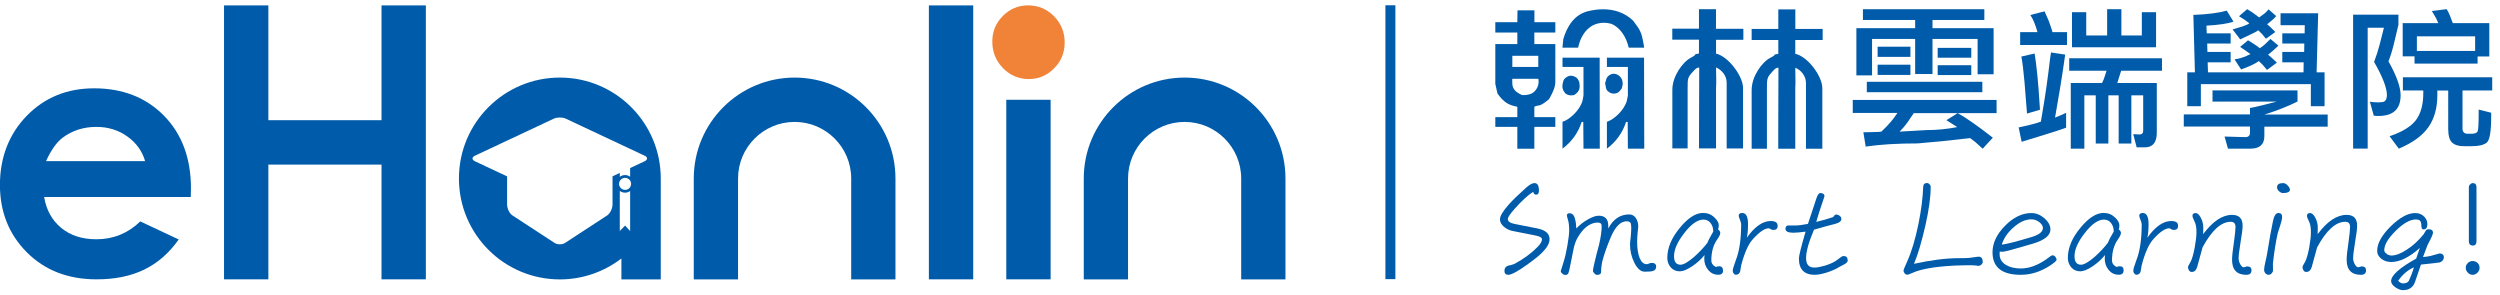 <svg width="237" height="28" viewBox="0 0 237 28" fill="none" xmlns="http://www.w3.org/2000/svg">
<g clip-path="url(#clip0_2180_2159)">
<path d="M75.336 7.354C70.053 7.354 65.769 11.637 65.769 16.921V26.488H69.967V16.921C69.967 13.963 72.372 11.558 75.33 11.558C78.288 11.558 80.693 13.963 80.693 16.921V26.488H84.89V16.921C84.89 11.637 80.607 7.354 75.324 7.354H75.336Z" fill="#005BAA"/>
<path d="M112.308 7.354C107.024 7.354 102.741 11.637 102.741 16.921V26.488H106.938V16.921C106.938 13.963 109.344 11.558 112.302 11.558C115.259 11.558 117.665 13.963 117.665 16.921V26.488H121.862V16.921C121.862 11.637 117.579 7.354 112.302 7.354H112.308Z" fill="#005BAA"/>
<path d="M92.26 0.512H88.057V26.481H92.26V0.512Z" fill="#005BAA"/>
<path d="M36.168 0.512V11.398H25.441V0.512H21.238V26.481H25.441V15.602H36.168V26.481H40.371V0.512H36.168Z" fill="#005BAA"/>
<path d="M97.489 0.512C98.433 0.512 99.243 0.856 99.918 1.537C100.594 2.224 100.931 3.053 100.931 4.022C100.931 4.992 100.6 5.802 99.931 6.477C99.262 7.158 98.464 7.495 97.531 7.495C96.599 7.495 95.758 7.152 95.083 6.458C94.408 5.771 94.071 4.93 94.071 3.942C94.071 2.955 94.408 2.188 95.071 1.512C95.74 0.837 96.55 0.506 97.495 0.506L97.489 0.512Z" fill="#F08338"/>
<path d="M99.599 9.459H95.396V26.481H99.599V9.459Z" fill="#005BAA"/>
<path d="M18.09 18.676H4.185C4.388 19.897 4.921 20.873 5.793 21.597C6.664 22.321 7.781 22.683 9.131 22.683C10.745 22.683 12.138 22.118 13.297 20.989L16.942 22.701C16.034 23.99 14.942 24.941 13.678 25.555C12.408 26.174 10.904 26.481 9.162 26.481C6.455 26.481 4.253 25.628 2.547 23.922C0.847 22.217 -0.006 20.087 -0.006 17.522C-0.006 14.957 0.841 12.711 2.54 10.975C4.234 9.238 6.363 8.373 8.922 8.373C11.641 8.373 13.85 9.244 15.55 10.975C17.249 12.711 18.102 15.006 18.102 17.854L18.084 18.676H18.09ZM13.758 15.276C13.476 14.313 12.911 13.534 12.064 12.932C11.223 12.331 10.248 12.03 9.131 12.03C7.922 12.03 6.867 12.368 5.952 13.043C5.382 13.466 4.848 14.209 4.363 15.276H13.745H13.758Z" fill="#005BAA"/>
<path d="M53.073 7.354C47.79 7.354 43.507 11.637 43.507 16.921C43.507 22.204 47.79 26.488 53.073 26.488C55.27 26.488 57.289 25.745 58.909 24.505V26.488H62.64V16.921C62.64 11.637 58.357 7.354 53.073 7.354ZM59.737 21.904L59.259 21.382L58.756 21.904V18.099C58.897 18.203 59.069 18.265 59.253 18.265C59.437 18.265 59.602 18.209 59.737 18.105V21.904ZM59.259 18.001C58.946 18.001 58.688 17.743 58.688 17.43C58.688 17.117 58.946 16.86 59.259 16.86C59.572 16.86 59.83 17.117 59.83 17.43C59.83 17.743 59.572 18.001 59.259 18.001ZM61.118 15.283L59.737 15.933V16.755C59.602 16.657 59.431 16.596 59.253 16.596C59.075 16.596 58.897 16.657 58.756 16.761V16.393L58.068 16.718V19.375C58.068 19.768 57.841 20.235 57.565 20.419L53.571 23.027C53.294 23.204 52.846 23.204 52.57 23.027L48.575 20.419C48.299 20.241 48.072 19.768 48.072 19.375V16.718L45.023 15.289C44.716 15.141 44.716 14.908 45.023 14.761L52.509 11.245C52.816 11.104 53.319 11.104 53.626 11.245L61.112 14.761C61.419 14.902 61.419 15.141 61.112 15.289L61.118 15.283Z" fill="#005BAA"/>
<path d="M132.282 0.5H131.337V26.463H132.282V0.5Z" fill="#005BAA"/>
<path d="M186.877 4.538H183.692V5.47H186.877V4.538Z" fill="#005BAA"/>
<path d="M181.428 10.723L180.808 11.631C180.618 11.901 180.378 12.184 180.084 12.478L182.643 12.331C183.612 12.331 184.576 12.239 185.545 12.049L185.011 11.705L184.52 11.392L185.588 10.723C186.398 11.171 187.509 11.95 188.92 13.055L187.957 14.098L187.288 13.491L186.772 13.092C185.097 13.288 183.44 13.46 181.814 13.595C179.9 13.595 178.249 13.693 176.868 13.896L176.647 12.54L177.58 12.521C177.948 12.521 178.206 12.503 178.353 12.478C179.004 11.871 179.513 11.282 179.875 10.705H175.641V9.471H189.276V10.723H181.428Z" fill="#005BAA"/>
<path d="M187.478 3.691H183.201V7.017H181.557V3.691H177.47V7.146H175.985V2.672H181.557V1.893H176.605V0.874H188.116V1.893H183.201V2.672H188.994V7.041H187.478V3.691Z" fill="#005BAA"/>
<path d="M187.926 7.753H176.973V8.741H187.926V7.753Z" fill="#005BAA"/>
<path d="M181.109 4.427H177.998V5.391H181.109V4.427Z" fill="#005BAA"/>
<path d="M181.109 6.133H177.998V7.103H181.109V6.133Z" fill="#005BAA"/>
<path d="M186.877 6.182H183.692V7.115H186.877V6.182Z" fill="#005BAA"/>
<path d="M194.811 11.153L195.333 10.938L195.867 10.693V12.104C195.228 12.337 194.584 12.546 193.946 12.736L191.651 13.442L191.369 12.079L192.449 11.834C192.884 11.73 193.222 11.625 193.473 11.533C193.51 11.282 193.547 11.079 193.578 10.913C193.885 9.158 194.142 7.36 194.351 5.52C194.369 5.366 194.4 5.182 194.437 4.973L195.781 5.176C195.603 6.428 195.443 7.465 195.308 8.281L194.817 11.159L194.811 11.153ZM193.154 3.047C192.958 2.335 192.731 1.795 192.473 1.42L193.823 1.077C193.891 1.23 193.946 1.353 193.983 1.439L194.247 2.04C194.314 2.224 194.406 2.494 194.517 2.844C194.529 2.893 194.547 2.961 194.572 3.047H195.953V4.268H191.51V3.047H193.154ZM192.16 10.766L191.921 7.759C191.823 6.667 191.725 5.869 191.626 5.36L192.884 5.072C193.081 6.336 193.234 7.894 193.345 9.741C193.351 9.913 193.369 10.134 193.388 10.404L192.16 10.766ZM204.464 7.876V12.589C204.464 13.509 204.083 13.969 203.322 13.969H202.555L202.23 12.717L202.819 12.748C203.058 12.748 203.175 12.626 203.175 12.386V9.036H202.052V13.607H200.849V9.036H199.874V13.607H198.677V9.036H197.597V14.092H196.308V7.87H199.272C199.37 7.698 199.463 7.465 199.555 7.164L199.702 6.704H196.161V5.526H204.955V6.704H201.089L200.911 7.25L200.72 7.87H204.464V7.876ZM196.425 4.483V1.157H197.775V3.36H199.757V0.874H201.107V3.36H203.046V1.157H204.396V4.483H196.431H196.425Z" fill="#005BAA"/>
<path d="M217.804 8.582V9.625C216.865 10.091 215.822 10.502 214.662 10.858H220.664V12.006H214.662V12.889C214.662 13.693 214.227 14.092 213.343 14.092H211.214L210.888 12.945L212.87 13C213.153 13 213.3 12.859 213.3 12.576V11.993H207.022V10.846H213.3V10.238C213.466 10.22 213.834 10.134 214.411 9.993L215.834 9.631H209.747V8.569H217.798L217.804 8.582ZM219.08 7.974H208.642V10.067H207.354V6.857H208.078L207.931 1.414C209.293 1.359 210.348 1.224 211.097 1.009L211.735 2.053C211.214 2.237 210.361 2.365 209.17 2.433L209.201 3.157H211.465V4.127H209.244L209.262 4.924H211.465V5.912H209.287L209.317 6.857H218.375L218.387 5.912H216.362V4.924H218.436L218.448 4.127H216.362V3.157H218.479L218.491 2.39H216.196V1.255H219.762L219.614 6.857H220.369V10.067H219.068V7.974H219.08ZM214.073 2.881C213.901 2.998 213.644 3.139 213.288 3.298L212.373 3.734L211.649 2.789L212.57 2.513C212.938 2.39 213.159 2.286 213.232 2.206L212.748 1.844L212.257 1.537L213.03 0.868L213.521 1.175L214.171 1.654L214.675 1.279C214.742 1.243 214.871 1.108 215.061 0.887L215.785 1.525C215.626 1.709 215.485 1.85 215.356 1.948L214.926 2.298L215.282 2.617L215.699 3.034L214.81 3.673L214.441 3.225L214.085 2.875L214.073 2.881ZM214.147 5.783C213.858 6.004 213.349 6.256 212.607 6.526C212.57 6.538 212.521 6.557 212.459 6.587L211.833 5.63C211.962 5.599 212.06 5.581 212.128 5.575C212.502 5.501 212.877 5.36 213.251 5.17L213.337 5.127L212.834 4.765L212.361 4.446L213.116 3.82L213.619 4.139C213.895 4.305 214.098 4.452 214.227 4.575C214.435 4.44 214.607 4.305 214.748 4.17L215.239 3.691L215.994 4.329L215.472 4.808L215.018 5.182L215.429 5.544L215.847 5.937L214.914 6.63L214.497 6.139L214.141 5.79L214.147 5.783Z" fill="#005BAA"/>
<path d="M227.377 2.323L226.947 4.133C226.782 4.814 226.604 5.372 226.426 5.814C227.199 7.183 227.579 8.256 227.579 9.03C227.579 10.343 226.88 10.993 225.475 10.993C225.278 10.993 225.131 10.987 225.033 10.963L224.665 9.643C224.879 9.68 225.162 9.705 225.505 9.705C225.567 9.705 225.634 9.705 225.714 9.686C225.794 9.68 225.849 9.674 225.88 9.674C226.143 9.625 226.278 9.398 226.278 8.999C226.278 8.33 225.873 7.287 225.063 5.869C225.272 5.323 225.45 4.771 225.597 4.206L225.996 2.629H224.456V14.086H223.075V1.39H227.371V2.323H227.377ZM232.096 8.582H231.059V9.042C231.059 10.238 230.776 11.245 230.212 12.055C229.641 12.871 228.708 13.546 227.407 14.092L226.53 12.914C227.733 12.509 228.567 12 229.034 11.38C229.5 10.754 229.727 9.913 229.727 8.839V8.649C229.727 8.649 229.727 8.606 229.715 8.575H227.794V7.324H236.262V8.575H233.446V12.196C233.446 12.521 233.617 12.681 233.961 12.681H234.286C234.624 12.681 234.82 12.601 234.888 12.429C234.955 12.263 234.98 11.582 234.98 10.386L236.164 10.686V11.03C236.164 12.466 236.023 13.294 235.741 13.521C235.458 13.748 234.98 13.859 234.299 13.859H233.575C233.084 13.859 232.715 13.748 232.464 13.521C232.218 13.294 232.09 12.859 232.09 12.208V8.575L232.096 8.582ZM234.882 6.029H228.899V5.342H227.776V2.194H231.151C231.114 2.108 231.083 2.04 231.059 1.991C230.991 1.825 230.924 1.69 230.85 1.574L230.537 1.04L231.942 0.868C232.071 1.071 232.175 1.273 232.255 1.488L232.525 2.194H235.986V5.354H234.875V6.029H234.882ZM234.642 3.445H229.12V4.826H234.642V3.445Z" fill="#005BAA"/>
<path d="M145.831 6.348H143.37V5.293H145.831V6.348ZM155.87 4.513C155.735 3.783 155.686 3.151 155.232 2.525L154.827 1.967C154.004 1.169 152.973 0.88 151.979 0.88C151.488 0.88 151.016 0.948 150.58 1.052C149.267 1.359 148.574 2.464 148.205 3.685C148.175 4.01 148.12 4.519 148.12 4.519H149.605C149.703 4.078 149.838 3.673 150.077 3.298C150.562 2.5 151.286 2.157 152.047 2.157C152.28 2.157 152.519 2.194 152.771 2.261C153.612 2.635 154.17 3.501 154.403 4.519H155.87V4.513ZM153.734 8.404C153.783 8.232 153.832 8.066 153.832 7.913C153.832 7.692 153.765 7.471 153.599 7.281C153.427 7.097 153.213 6.992 152.973 6.992C152.838 6.992 152.685 7.048 152.568 7.127C152.249 7.348 152.28 7.551 152.163 7.894C152.249 8.22 152.194 8.385 152.397 8.625C152.568 8.76 152.734 8.876 152.949 8.876C153.323 8.876 153.507 8.723 153.728 8.404H153.734ZM149.709 7.79C149.574 7.299 149.187 7.176 148.831 7.176C148.58 7.225 148.261 7.428 148.193 7.716C148.144 7.888 148.113 8.042 148.113 8.177C148.113 8.379 148.181 8.569 148.316 8.753C148.469 8.974 148.721 9.042 148.942 9.042C149.077 9.042 149.175 9.023 149.261 8.993C149.617 8.741 149.752 8.533 149.752 8.158C149.752 8.054 149.733 7.919 149.721 7.784L149.709 7.79ZM151.648 6.145V5.464H148.126V6.348H150.114V9.066L150.016 9.576C149.746 10.478 148.788 11.343 148.126 11.546V14.092C149.003 13.429 149.611 12.595 149.942 11.558H150.095L150.114 14.092H151.66L151.648 6.139V6.145ZM147.451 2.102H145.462V0.979H143.861L143.842 2.102H141.756V3.083H143.842V4.176H141.756V7.95L141.959 8.864C142.634 9.815 143.118 9.968 143.842 10.122V11.104H141.756V12.024H143.842V14.098H145.456V12.024H147.445V11.104H145.456V10.122C145.861 9.883 145.831 10.257 146.837 9.41C146.837 9.41 147.445 8.459 147.445 7.815V4.176H145.456V3.083H147.445V2.102H147.451ZM145.831 7.471C145.831 7.471 145.861 7.575 145.861 7.741C145.861 7.943 145.812 8.22 145.622 8.49C145.334 8.882 144.996 9.017 144.309 9.017C143.99 8.882 143.603 8.68 143.431 8.269C143.345 8.078 143.364 7.692 143.364 7.471H145.825H145.831ZM155.857 6.145V5.464H152.335V6.348H154.323V9.066L154.219 9.576C153.949 10.478 152.992 11.343 152.335 11.546V14.092C153.207 13.429 153.814 12.595 154.152 11.558H154.305L154.323 14.092H155.876L155.857 6.139V6.145Z" fill="#005BAA"/>
<path d="M162.681 2.728H165.271V3.771H162.681V5.084C163.822 5.335 165.24 7.189 165.24 8.348V14.074H163.688V7.839C163.688 7.164 163.215 6.624 162.681 6.391C162.681 6.391 162.7 7.048 162.7 7.6C162.7 7.87 162.7 8.14 162.681 8.275V14.068H161.067V12.251L161.086 6.403C160.785 6.403 160.613 6.673 160.46 6.827C159.987 7.348 159.987 7.434 159.987 8.41V14.068H158.539V8.508C158.539 7.244 159.496 5.882 160.319 5.458C161.061 5.072 160.355 5.207 161.061 5.072V3.758H158.533V2.715H161.061V0.874H162.675V2.728H162.681ZM170.192 2.746H172.788V3.789H170.192V5.102C171.34 5.335 172.757 7.189 172.757 8.373V14.098H171.205V7.87C171.205 7.195 170.732 6.636 170.192 6.422C170.192 6.422 170.21 7.078 170.21 7.63C170.21 7.9 170.21 8.152 170.192 8.287V14.098H168.578V12.263L168.597 6.415C168.296 6.415 168.124 6.685 167.977 6.839C167.504 7.36 167.504 7.465 167.504 8.44V14.098H166.056V8.539C166.056 7.256 167.013 5.894 167.842 5.47C168.584 5.102 167.879 5.237 168.584 5.102V3.789H166.056V2.746H168.584V0.893H170.198V2.746H170.192Z" fill="#005BAA"/>
<path d="M146.898 22.671C146.898 23.051 146.671 23.468 146.211 23.929C145.898 24.248 145.395 24.653 144.696 25.144C143.849 25.745 143.278 26.052 142.983 26.052C142.744 26.052 142.621 25.929 142.621 25.677C142.621 25.426 142.732 25.273 142.959 25.187C143.094 25.168 143.303 25.113 143.566 25.021C144.475 24.53 145.217 23.978 145.794 23.376C146.052 23.106 146.181 22.879 146.181 22.689C146.181 22.536 146.003 22.419 145.634 22.339C145.156 22.247 144.438 22.1 143.468 21.91C143.168 21.861 142.891 21.738 142.652 21.56C142.345 21.333 142.198 21.075 142.198 20.781C142.198 20.486 142.474 20.014 143.026 19.394C143.413 18.958 143.971 18.424 144.696 17.774C145.008 17.498 145.266 17.357 145.475 17.357C145.751 17.357 145.892 17.596 145.892 18.068C145.892 18.326 145.8 18.455 145.622 18.455C145.475 18.455 145.383 18.363 145.352 18.185C144.886 18.461 144.297 19.001 143.579 19.805C143.155 20.284 142.941 20.603 142.941 20.762C142.941 20.989 143.155 21.143 143.579 21.229C144.094 21.327 144.824 21.468 145.757 21.658C146.518 21.818 146.898 22.149 146.898 22.671Z" fill="#005BAA"/>
<path d="M157.005 25.273C157.005 25.481 156.907 25.616 156.704 25.69C156.557 25.733 156.299 25.757 155.925 25.757C155.551 25.757 155.219 25.475 154.943 24.917C154.667 24.377 154.526 23.788 154.526 23.155C154.526 23.045 154.55 22.812 154.593 22.456C154.624 22.1 154.642 21.824 154.642 21.628C154.642 21.4 154.624 21.253 154.593 21.173C154.532 21.044 154.409 20.977 154.219 20.977C153.636 20.977 153.139 21.468 152.716 22.456C152.36 23.284 152.096 24.039 151.912 24.726C151.826 25.101 151.783 25.45 151.783 25.788C151.783 25.966 151.648 26.058 151.384 26.058C151.304 26.058 151.231 26.009 151.151 25.917C151.053 25.831 151.01 25.751 151.01 25.671C151.01 25.567 151.059 25.322 151.151 24.935C151.286 24.346 151.433 23.763 151.593 23.186C151.758 22.474 151.838 21.898 151.838 21.437C151.838 21.21 151.715 21.1 151.476 21.1C150.985 21.1 150.525 21.327 150.089 21.787C149.666 22.253 149.377 22.781 149.218 23.383C149.2 23.456 149.065 24.149 148.801 25.457C148.782 25.561 148.745 25.708 148.684 25.898C148.635 26.009 148.531 26.064 148.371 26.064C148.279 26.064 148.181 26.015 148.089 25.923C148.003 25.849 147.96 25.763 147.96 25.677C147.96 25.702 148.052 25.42 148.23 24.825C148.359 24.426 148.482 23.904 148.592 23.26C148.702 22.609 148.758 22.137 148.758 21.836C148.758 21.419 148.721 21.087 148.641 20.836C148.574 20.603 148.537 20.474 148.537 20.449C148.537 20.296 148.623 20.216 148.795 20.216C149.071 20.216 149.255 20.431 149.341 20.854C149.39 21.063 149.42 21.327 149.433 21.658C149.776 21.296 150.169 20.995 150.599 20.762C150.985 20.554 151.304 20.449 151.556 20.449C152.163 20.449 152.464 20.768 152.464 21.407V21.664C152.93 20.774 153.593 20.327 154.446 20.327C154.716 20.327 154.925 20.443 155.084 20.676C155.232 20.91 155.305 21.173 155.305 21.48C155.305 21.486 155.287 21.67 155.25 22.026C155.213 22.388 155.201 22.683 155.201 22.91C155.201 23.542 155.281 24.058 155.434 24.45C155.6 24.849 155.821 25.045 156.109 25.045C156.17 25.045 156.244 25.021 156.342 24.978C156.428 24.941 156.514 24.923 156.6 24.923C156.87 24.923 157.005 25.045 157.005 25.285V25.273Z" fill="#005BAA"/>
<path d="M163.35 25.647C163.35 25.911 163.197 26.046 162.896 26.046C162.509 26.046 162.19 25.898 161.939 25.592C161.687 25.291 161.564 24.935 161.564 24.53C161.564 24.444 161.577 24.328 161.589 24.18C161.288 24.561 160.902 24.91 160.435 25.23C159.951 25.561 159.552 25.721 159.245 25.721C158.889 25.721 158.607 25.598 158.386 25.346C158.171 25.095 158.061 24.8 158.061 24.45C158.061 23.499 158.459 22.548 159.251 21.597C160.018 20.658 160.754 20.186 161.454 20.186C161.877 20.186 162.239 20.333 162.54 20.627C162.81 20.879 162.939 21.124 162.939 21.364C162.939 21.529 162.914 21.658 162.871 21.75C163.006 21.836 163.08 21.953 163.08 22.1C163.08 22.223 162.982 22.431 162.779 22.72C162.417 23.229 162.233 23.892 162.233 24.702C162.233 24.959 162.374 25.162 162.663 25.309C162.767 25.266 162.871 25.242 162.976 25.242C163.215 25.242 163.338 25.371 163.338 25.628L163.35 25.647ZM162.417 21.947C162.417 21.628 162.331 21.358 162.16 21.143C161.994 20.928 161.773 20.817 161.485 20.817C160.926 20.817 160.313 21.253 159.656 22.112C159.018 22.934 158.699 23.659 158.699 24.291C158.699 24.825 158.907 25.095 159.319 25.095C159.595 25.095 160.024 24.849 160.601 24.358C161.086 23.922 161.497 23.487 161.847 23.039C161.945 22.799 162.129 22.431 162.417 21.953V21.947Z" fill="#005BAA"/>
<path d="M168.523 21.401C168.523 21.671 168.388 21.799 168.124 21.799C168.026 21.799 167.94 21.775 167.848 21.72C167.762 21.664 167.713 21.64 167.695 21.64C167.296 21.64 166.793 21.983 166.179 22.665C165.743 23.137 165.375 23.972 165.062 25.162C165.025 25.352 164.995 25.536 164.97 25.721C164.909 25.935 164.774 26.046 164.565 26.046C164.491 26.046 164.418 26.009 164.356 25.929C164.295 25.855 164.264 25.77 164.264 25.684C164.264 25.53 164.363 25.187 164.559 24.659C164.896 23.806 165.062 22.671 165.062 21.253C165.062 21.173 165.025 21.038 164.946 20.836C164.866 20.646 164.829 20.517 164.829 20.449C164.829 20.277 164.939 20.192 165.166 20.192C165.528 20.192 165.713 20.541 165.713 21.241C165.713 21.769 165.676 22.198 165.596 22.536C166.351 21.48 167.106 20.953 167.866 20.953C168.302 20.953 168.517 21.1 168.517 21.394L168.523 21.401Z" fill="#005BAA"/>
<path d="M175.169 24.665C175.169 24.806 175.07 24.929 174.874 25.039C174.721 25.125 174.561 25.205 174.408 25.285C174.064 25.5 173.653 25.684 173.193 25.831C172.72 25.978 172.334 26.052 172.039 26.052C171.039 26.052 170.536 25.536 170.536 24.499C170.536 24.254 170.744 23.407 171.168 21.959C170.664 22.026 170.284 22.063 170.014 22.063C169.511 22.063 169.265 21.941 169.265 21.689C169.265 21.48 169.357 21.376 169.548 21.376H170.192C170.487 21.376 170.885 21.327 171.395 21.223L172.186 18.835C172.297 18.486 172.426 18.302 172.561 18.302C172.824 18.302 172.959 18.406 172.959 18.615L172.763 19.198C172.524 19.897 172.327 20.511 172.18 21.038C172.757 20.903 173.297 20.744 173.8 20.572C173.88 20.419 173.972 20.339 174.07 20.339C174.181 20.339 174.297 20.382 174.408 20.468C174.512 20.547 174.561 20.64 174.561 20.75C174.561 20.977 174.346 21.137 173.911 21.241C173.475 21.345 172.831 21.523 171.965 21.775C171.462 22.959 171.217 23.855 171.217 24.469C171.217 25.082 171.481 25.365 172.008 25.365C172.26 25.365 172.585 25.303 172.99 25.187C173.395 25.064 173.739 24.917 174.015 24.745C174.052 24.72 174.193 24.616 174.444 24.432C174.567 24.328 174.672 24.272 174.77 24.272C175.027 24.272 175.156 24.401 175.156 24.659L175.169 24.665Z" fill="#005BAA"/>
<path d="M187.969 24.806C187.969 24.917 187.92 25.015 187.828 25.088C187.742 25.162 187.638 25.205 187.515 25.205C187.503 25.205 187.435 25.193 187.294 25.168C187.165 25.15 187.043 25.144 186.932 25.144C184.606 25.144 182.858 25.334 181.686 25.714C181.679 25.714 181.532 25.776 181.244 25.892C181.011 25.997 180.869 26.046 180.814 26.046C180.722 26.046 180.636 25.997 180.556 25.905C180.489 25.819 180.452 25.739 180.452 25.659C180.452 25.592 180.563 25.309 180.79 24.812C181.207 23.898 181.569 22.695 181.876 21.198C182.134 19.909 182.281 18.75 182.318 17.725C182.324 17.473 182.446 17.351 182.68 17.351C182.766 17.351 182.845 17.387 182.913 17.467C182.993 17.535 183.029 17.62 183.029 17.725C183.029 18.676 182.864 19.879 182.539 21.327C182.183 22.898 181.821 24.125 181.446 25.009C183.079 24.653 184.49 24.475 185.68 24.475C186.067 24.475 186.398 24.469 186.668 24.45C186.779 24.444 187.036 24.407 187.429 24.346C187.478 24.334 187.527 24.334 187.57 24.334C187.828 24.334 187.957 24.487 187.957 24.8L187.969 24.806Z" fill="#005BAA"/>
<path d="M194.965 24.622C194.965 24.72 194.762 24.898 194.357 25.168C193.461 25.757 192.529 26.052 191.571 26.052C189.779 26.052 188.89 25.34 188.89 23.916C188.89 23.045 189.289 22.204 190.08 21.401C190.872 20.597 191.706 20.198 192.578 20.198C193.019 20.198 193.424 20.363 193.811 20.689C194.191 21.026 194.382 21.382 194.382 21.75C194.382 22.321 193.823 22.769 192.713 23.1C191.001 23.61 190.049 23.867 189.847 23.867C189.761 23.867 189.669 23.861 189.577 23.843C189.565 23.892 189.565 23.984 189.565 24.113C189.565 24.548 189.773 24.88 190.184 25.125C190.546 25.34 191.007 25.451 191.571 25.451C192.338 25.451 193.136 25.168 193.964 24.598C194.063 24.518 194.161 24.444 194.265 24.377C194.406 24.26 194.504 24.205 194.578 24.205C194.701 24.205 194.793 24.26 194.86 24.364C194.928 24.45 194.965 24.542 194.965 24.634V24.622ZM193.67 21.621C193.67 21.431 193.559 21.247 193.332 21.063C193.105 20.885 192.854 20.793 192.571 20.793C192.025 20.793 191.473 21.038 190.908 21.535C190.338 22.026 189.957 22.579 189.767 23.192C190.197 23.149 191.129 22.91 192.565 22.48C193.296 22.266 193.664 21.977 193.664 21.628L193.67 21.621Z" fill="#005BAA"/>
<path d="M201.316 25.647C201.316 25.911 201.162 26.046 200.862 26.046C200.475 26.046 200.156 25.898 199.904 25.592C199.653 25.291 199.53 24.935 199.53 24.53C199.53 24.444 199.542 24.328 199.555 24.18C199.254 24.561 198.867 24.91 198.401 25.23C197.916 25.561 197.517 25.721 197.21 25.721C196.855 25.721 196.572 25.598 196.357 25.346C196.143 25.095 196.032 24.8 196.032 24.45C196.032 23.499 196.431 22.548 197.223 21.597C197.99 20.658 198.726 20.186 199.426 20.186C199.849 20.186 200.211 20.333 200.518 20.627C200.782 20.879 200.917 21.124 200.917 21.364C200.917 21.529 200.898 21.658 200.855 21.75C200.99 21.836 201.064 21.953 201.064 22.1C201.064 22.223 200.966 22.431 200.763 22.72C200.401 23.229 200.217 23.892 200.217 24.702C200.217 24.959 200.358 25.162 200.647 25.309C200.751 25.266 200.855 25.242 200.96 25.242C201.199 25.242 201.322 25.371 201.322 25.628L201.316 25.647ZM200.383 21.947C200.383 21.628 200.297 21.358 200.125 21.143C199.96 20.928 199.739 20.817 199.45 20.817C198.892 20.817 198.278 21.253 197.622 22.112C196.983 22.934 196.664 23.659 196.664 24.291C196.664 24.825 196.873 25.095 197.284 25.095C197.56 25.095 197.99 24.849 198.567 24.358C199.051 23.922 199.462 23.487 199.812 23.039C199.904 22.799 200.094 22.431 200.383 21.953V21.947Z" fill="#005BAA"/>
<path d="M206.482 21.401C206.482 21.671 206.347 21.799 206.084 21.799C205.992 21.799 205.899 21.775 205.814 21.72C205.728 21.664 205.679 21.64 205.66 21.64C205.261 21.64 204.758 21.983 204.144 22.665C203.709 23.137 203.341 23.972 203.028 25.162C202.991 25.352 202.96 25.536 202.936 25.721C202.874 25.935 202.739 26.046 202.537 26.046C202.457 26.046 202.389 26.009 202.328 25.929C202.267 25.855 202.236 25.77 202.236 25.684C202.236 25.53 202.334 25.187 202.531 24.659C202.868 23.806 203.034 22.671 203.034 21.253C203.034 21.173 202.997 21.038 202.917 20.836C202.837 20.646 202.801 20.517 202.801 20.449C202.801 20.277 202.911 20.192 203.138 20.192C203.5 20.192 203.684 20.541 203.684 21.241C203.684 21.769 203.647 22.198 203.568 22.536C204.316 21.48 205.077 20.953 205.832 20.953C206.268 20.953 206.482 21.1 206.482 21.394V21.401Z" fill="#005BAA"/>
<path d="M213.441 25.622C213.441 25.904 213.282 26.052 212.963 26.052C212.054 26.052 211.6 25.579 211.6 24.628C211.6 24.309 211.655 23.763 211.772 22.996C211.876 22.235 211.925 21.744 211.925 21.517C211.925 21.186 211.772 21.026 211.471 21.026C210.563 21.026 209.673 21.836 208.802 23.45C208.673 23.935 208.501 24.561 208.287 25.328C208.195 25.628 208.017 25.782 207.771 25.782C207.661 25.782 207.575 25.727 207.513 25.628C207.452 25.536 207.421 25.432 207.421 25.316C207.421 25.273 207.452 25.193 207.526 25.07L207.679 24.8C207.808 24.542 207.931 24.113 208.053 23.505C208.164 22.892 208.225 22.395 208.225 22.014C208.225 21.572 208.17 21.247 208.053 21.026C207.918 20.75 207.845 20.56 207.845 20.456C207.845 20.284 207.943 20.198 208.145 20.198C208.317 20.198 208.483 20.345 208.636 20.64C208.79 20.934 208.87 21.241 208.87 21.56C208.87 21.836 208.87 22.045 208.857 22.198C209.765 20.983 210.68 20.369 211.6 20.369C212.269 20.369 212.6 20.713 212.6 21.394C212.6 21.689 212.533 22.217 212.404 22.971C212.281 23.732 212.22 24.235 212.22 24.475C212.22 24.665 212.269 24.855 212.38 25.058C212.49 25.248 212.6 25.34 212.705 25.34C212.735 25.34 212.791 25.328 212.858 25.303C212.926 25.273 212.987 25.254 213.03 25.254C213.306 25.254 213.441 25.377 213.441 25.628V25.622Z" fill="#005BAA"/>
<path d="M216.344 20.56C216.344 20.738 216.288 20.995 216.178 21.327C216.031 21.756 215.951 22.014 215.932 22.094C215.755 22.873 215.595 23.849 215.466 25.033C215.472 24.953 215.478 25.162 215.478 25.653C215.478 25.739 215.435 25.825 215.35 25.911C215.27 26.009 215.178 26.052 215.067 26.052C214.957 26.052 214.859 26.003 214.767 25.911C214.681 25.819 214.638 25.708 214.638 25.585C214.638 25.42 214.675 25.199 214.742 24.91C214.84 24.499 214.889 24.26 214.895 24.211C215.135 22.726 215.331 21.64 215.478 20.959C215.583 20.449 215.755 20.192 215.994 20.192C216.233 20.192 216.344 20.314 216.344 20.554V20.56ZM217.086 17.976C217.086 18.191 216.865 18.302 216.423 18.302C216.301 18.302 216.184 18.246 216.061 18.136C215.932 18.032 215.865 17.903 215.865 17.743C215.865 17.485 216.061 17.357 216.448 17.357C216.595 17.357 216.73 17.43 216.865 17.578C217.012 17.731 217.086 17.866 217.086 17.976Z" fill="#005BAA"/>
<path d="M224.303 25.622C224.303 25.904 224.143 26.052 223.824 26.052C222.916 26.052 222.462 25.579 222.462 24.628C222.462 24.309 222.517 23.763 222.633 22.996C222.738 22.235 222.787 21.744 222.787 21.517C222.787 21.186 222.633 21.026 222.333 21.026C221.425 21.026 220.535 21.836 219.663 23.45C219.535 23.935 219.363 24.561 219.148 25.328C219.05 25.628 218.878 25.782 218.626 25.782C218.516 25.782 218.43 25.727 218.369 25.628C218.307 25.536 218.277 25.432 218.277 25.316C218.277 25.273 218.307 25.193 218.381 25.07L218.534 24.8C218.663 24.542 218.792 24.113 218.909 23.505C219.019 22.892 219.074 22.395 219.074 22.014C219.074 21.572 219.019 21.247 218.909 21.026C218.768 20.75 218.7 20.56 218.7 20.456C218.7 20.284 218.798 20.198 219.001 20.198C219.173 20.198 219.338 20.345 219.492 20.64C219.645 20.934 219.725 21.241 219.725 21.56C219.725 21.836 219.725 22.045 219.713 22.198C220.621 20.983 221.535 20.369 222.462 20.369C223.124 20.369 223.456 20.713 223.456 21.394C223.456 21.689 223.394 22.217 223.259 22.971C223.137 23.732 223.075 24.235 223.075 24.475C223.075 24.665 223.13 24.855 223.235 25.058C223.345 25.248 223.456 25.34 223.56 25.34C223.591 25.34 223.646 25.328 223.713 25.303C223.787 25.273 223.842 25.254 223.885 25.254C224.161 25.254 224.296 25.377 224.296 25.628L224.303 25.622Z" fill="#005BAA"/>
<path d="M231.672 24.419C231.672 24.542 231.617 24.647 231.513 24.745C231.402 24.837 231.28 24.892 231.151 24.898C230.789 24.935 230.242 24.99 229.506 25.082C229.371 25.493 229.181 26.04 228.948 26.715C228.77 27.242 228.383 27.506 227.794 27.506C227.604 27.506 227.377 27.426 227.119 27.261C226.824 27.064 226.677 26.856 226.677 26.653C226.677 26.107 227.469 25.395 229.052 24.518L229.402 23.505C228.402 24.395 227.499 24.837 226.696 24.837C226.358 24.837 226.064 24.751 225.812 24.579C225.511 24.364 225.358 24.094 225.358 23.775C225.358 23.076 225.787 22.302 226.64 21.456C227.506 20.615 228.273 20.198 228.948 20.198C229.304 20.198 229.592 20.308 229.813 20.535C230.009 20.732 230.114 20.971 230.114 21.247C230.114 21.584 229.991 21.75 229.739 21.75C229.61 21.75 229.543 21.621 229.543 21.364C229.543 21.155 229.5 21.008 229.414 20.922C229.347 20.848 229.212 20.805 229.015 20.805C228.481 20.805 227.843 21.161 227.113 21.879C226.389 22.597 226.027 23.211 226.027 23.72C226.027 23.843 226.1 23.953 226.248 24.058C226.389 24.168 226.542 24.223 226.714 24.223C227.113 24.223 227.592 24.045 228.15 23.677C228.721 23.315 229.261 22.824 229.77 22.198C229.831 22.094 229.893 21.989 229.948 21.885C230.015 21.781 230.107 21.732 230.218 21.732C230.5 21.732 230.647 21.842 230.647 22.057C230.647 22.204 230.476 22.591 230.132 23.223L229.702 24.364C230.04 24.346 230.377 24.285 230.715 24.18C231.089 24.076 231.267 24.027 231.261 24.027C231.537 24.027 231.678 24.156 231.678 24.413L231.672 24.419ZM228.837 25.34C228.242 25.61 227.745 26.033 227.346 26.622C227.512 26.788 227.659 26.868 227.788 26.868C228.089 26.868 228.285 26.776 228.371 26.598C228.567 26.168 228.727 25.745 228.837 25.34Z" fill="#005BAA"/>
<path d="M235.066 25.377C235.066 25.561 234.998 25.714 234.869 25.843C234.734 25.978 234.575 26.052 234.403 26.052C234.231 26.052 234.078 25.984 233.949 25.843C233.82 25.714 233.752 25.561 233.752 25.377C233.752 25.205 233.82 25.058 233.949 24.935C234.078 24.806 234.231 24.745 234.403 24.745C234.587 24.745 234.747 24.812 234.882 24.935C235.004 25.058 235.059 25.205 235.059 25.377H235.066ZM234.771 22.861C234.771 23.137 234.654 23.278 234.434 23.278C234.176 23.278 234.047 23.143 234.047 22.861V17.756C234.047 17.645 234.09 17.547 234.176 17.473C234.256 17.4 234.335 17.357 234.421 17.357C234.654 17.357 234.771 17.492 234.771 17.756V22.861Z" fill="#005BAA"/>
</g>
<defs>
<clipPath id="clip0_2180_2159">
<rect width="236.256" height="27" fill="white" transform="translate(0 0.5)"/>
</clipPath>
</defs>
</svg>
